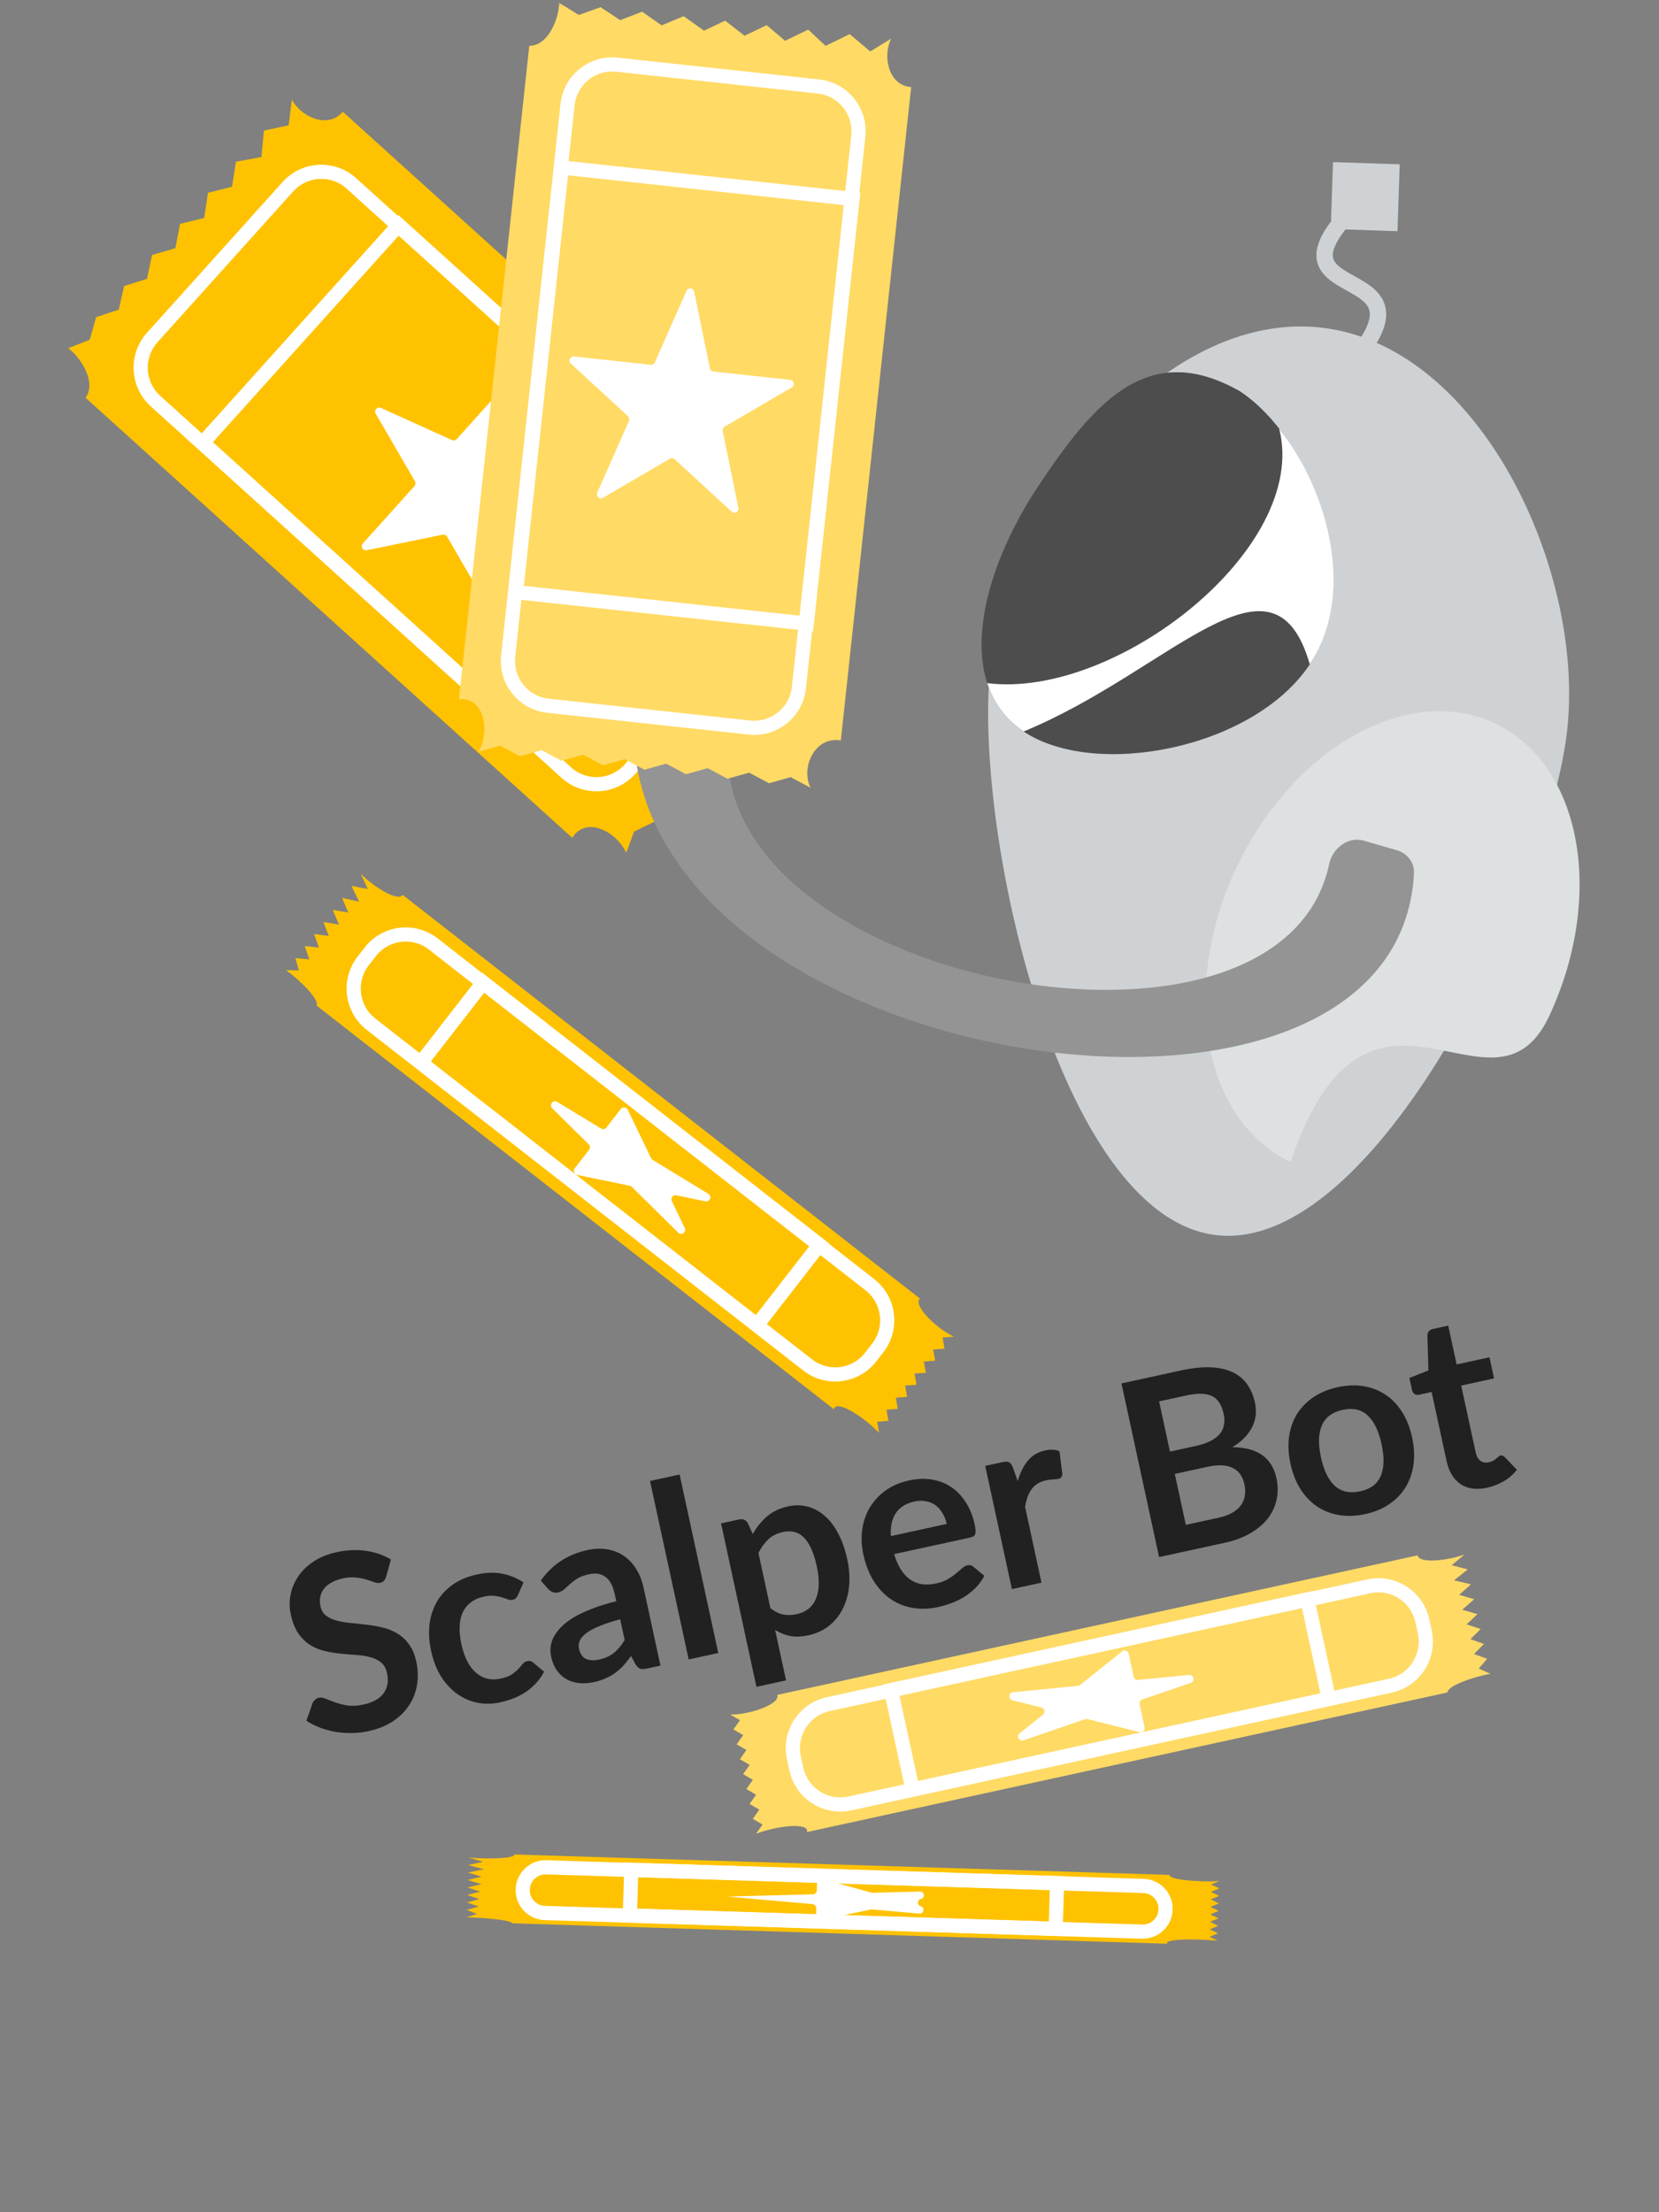 <svg width="117" height="156" viewBox="0 0 117 156" fill="none" xmlns="http://www.w3.org/2000/svg">
<rect x="0" y="0" width="117" height="156" fill="#808080" stroke="none"/>
<mask id="mask0_4002_1637" style="mask-type:luminance" maskUnits="userSpaceOnUse" x="0" y="0" width="117" height="156">
<path d="M116.455 0H0V156H116.455V0Z" fill="white"/>
</mask>
<g mask="url(#mask0_4002_1637)">
<path d="M98.713 11.588L98.556 16.303L93.852 16.145L94.009 11.431L98.713 11.588ZM94.289 25.854C95.297 24.794 95.912 23.966 96.254 23.317C96.595 22.668 96.642 22.242 96.591 21.958C96.54 21.68 96.378 21.439 96.085 21.193C95.781 20.938 95.391 20.72 94.942 20.47C94.517 20.235 94.029 19.965 93.643 19.627C93.243 19.277 92.901 18.811 92.847 18.172C92.795 17.552 93.022 16.882 93.503 16.137C93.984 15.388 94.756 14.507 95.889 13.445L96.677 14.289C95.576 15.321 94.88 16.128 94.471 16.763C94.059 17.403 93.973 17.814 93.996 18.074C94.016 18.314 94.138 18.526 94.4 18.756C94.677 18.998 95.051 19.21 95.5 19.459C95.925 19.695 96.421 19.967 96.826 20.307C97.241 20.657 97.61 21.117 97.725 21.751C97.838 22.378 97.686 23.073 97.273 23.856C96.861 24.638 96.168 25.554 95.124 26.652L94.289 25.854Z" fill="#CFD2D4"/>
<path d="M69.866 46.839C68.554 58.09 74.548 85.781 85.772 87.096C96.995 88.411 109.198 62.853 110.51 51.602C111.822 40.35 104.456 24.424 93.232 23.109C82.008 21.794 71.177 35.588 69.866 46.839Z" fill="#D9D9D9"/>
<path d="M69.866 46.839C68.554 58.09 74.548 85.781 85.772 87.096C96.995 88.411 109.198 62.853 110.51 51.602C111.822 40.35 104.456 24.424 93.232 23.109C82.008 21.794 71.177 35.588 69.866 46.839Z" fill="#134E78" fill-opacity="0.05"/>
<path d="M87.147 61.298C83.176 69.841 84.909 79.078 91.017 81.931C96.547 65.689 105.295 80.172 109.266 71.63C113.236 63.087 111.503 53.85 105.396 50.997C99.287 48.144 91.117 52.756 87.147 61.298Z" fill="#DEE1E2"/>
<path d="M73.21 34.305C69.236 40.278 67.16 48.218 72.191 51.582C77.222 54.946 88.398 52.819 92.373 46.846C96.346 40.873 92.496 30.968 87.464 27.604C80.991 23.905 77.184 28.332 73.21 34.305Z" fill="#212121"/>
<path d="M73.21 34.305C69.236 40.278 67.16 48.218 72.191 51.582C77.222 54.946 88.398 52.819 92.373 46.846C96.346 40.873 92.496 30.968 87.464 27.604C80.991 23.905 77.184 28.332 73.21 34.305Z" fill="white" fill-opacity="0.2"/>
<path d="M92.372 46.846C89.782 37.852 82.531 47.327 72.191 51.582C70.891 50.713 70.066 49.538 69.625 48.172C78.685 49.327 92.372 38.638 90.212 30.226C93.733 34.649 95.62 42.013 92.372 46.846Z" fill="white"/>
<path d="M24.174 7.88C23.11 9.145 21.182 8.203 20.585 7.02L20.359 8.835L18.613 9.212L18.435 11.075L16.641 11.404L16.364 13.168L14.669 13.596L14.4 15.368L12.697 15.788L12.37 17.501L10.725 17.98L10.366 19.661L8.753 20.171L8.376 21.835L6.781 22.363L6.331 23.954L4.809 24.555C5.694 25.188 6.832 26.984 6.031 28.045L40.359 59.082C41.288 57.537 43.451 58.588 44.166 60.14L44.714 58.648L46.138 57.948L46.686 56.456L48.11 55.756L48.658 54.264L50.082 53.564L50.63 52.073L52.054 51.372L52.602 49.881L54.026 49.18L54.575 47.689L55.998 46.988L56.547 45.497L57.97 44.796L58.519 43.305L59.942 42.605C58.378 42.354 57.167 40.222 58.501 38.917L24.174 7.88Z" fill="#FFC200"/>
<path d="M10.738 23.799L20.305 13.166C21.477 11.862 23.482 11.759 24.782 12.934L53.755 39.13C55.055 40.306 55.158 42.315 53.986 43.618L44.419 54.251C43.247 55.555 41.242 55.658 39.942 54.483L10.969 28.287C9.669 27.111 9.566 25.102 10.738 23.799Z" stroke="white"/>
<path d="M14.31 31.215L28.123 15.862L50.434 36.035L36.622 51.388L14.31 31.215Z" stroke="white"/>
<path d="M26.863 28.764C26.608 28.648 26.355 28.929 26.496 29.172L29.264 33.939C29.327 34.048 29.313 34.185 29.229 34.278L25.588 38.325C25.401 38.532 25.587 38.857 25.859 38.802L31.223 37.704C31.344 37.679 31.468 37.734 31.53 37.842L34.304 42.619C34.445 42.862 34.813 42.781 34.84 42.502L35.376 37.062C35.388 36.935 35.481 36.832 35.605 36.807L40.949 35.713C41.222 35.657 41.264 35.282 41.01 35.167L35.983 32.892C35.871 32.841 35.803 32.723 35.815 32.6L36.353 27.139C36.38 26.861 36.038 26.71 35.852 26.917L32.211 30.964C32.127 31.057 31.992 31.085 31.878 31.034L26.863 28.764Z" fill="white"/>
<path d="M28.397 63.105C28.072 63.614 26.312 62.517 25.446 61.62L25.935 62.694L24.787 62.469L25.328 63.586L24.128 63.318L24.561 64.347L23.468 64.167L23.911 65.203L22.809 65.016L23.188 66L22.15 65.864L22.493 66.82L21.491 66.713L21.814 67.653L20.832 67.562L21.076 68.437L20.173 68.411C21.053 69.04 22.539 70.463 22.333 70.915L58.812 99.379C58.938 98.659 60.909 99.887 61.996 101.046L61.861 100.259L62.655 100.197L62.52 99.41L63.314 99.348L63.179 98.561L63.973 98.499L63.838 97.712L64.632 97.65L64.497 96.863L65.291 96.802L65.156 96.014L65.951 95.953L65.815 95.166L66.61 95.104L66.475 94.316L67.269 94.255C66.028 93.686 64.366 92.033 64.876 91.57L28.397 63.105Z" fill="#FFC200"/>
<path d="M25.613 67.766L26.11 67.125C27.186 65.74 29.177 65.491 30.559 66.569L61.348 90.594C62.729 91.672 62.977 93.669 61.902 95.054L61.405 95.695C60.329 97.079 58.337 97.328 56.956 96.25L26.167 72.225C24.786 71.147 24.537 69.151 25.613 67.766Z" stroke="white"/>
<path d="M29.684 74.938L34.076 69.282L57.785 87.783L53.394 93.439L29.684 74.938Z" stroke="white"/>
<path d="M39.298 77.703C39.006 77.525 38.703 77.915 38.947 78.155L41.522 80.697C41.626 80.8 41.637 80.965 41.547 81.08L40.529 82.391C40.398 82.56 40.489 82.808 40.699 82.852L44.414 83.616C44.468 83.628 44.518 83.654 44.558 83.693L47.83 86.922C48.06 87.149 48.432 86.882 48.291 86.59L47.38 84.701C47.276 84.486 47.463 84.244 47.697 84.292L49.748 84.714C50.065 84.78 50.232 84.353 49.955 84.184L46.03 81.797C45.983 81.768 45.945 81.726 45.92 81.676L44.269 78.253C44.176 78.061 43.914 78.032 43.782 78.202L42.765 79.512C42.675 79.628 42.513 79.658 42.388 79.582L39.298 77.703Z" fill="white"/>
<path d="M36.284 130.772C36.33 131.069 34.267 131.112 33.037 130.987L34.072 131.288L33.02 131.515L34.123 131.818L33.004 132.043L33.968 132.341L32.987 132.571L33.963 132.869L32.971 133.098L33.864 133.393L32.955 133.626L33.802 133.918L32.938 134.153L33.761 134.445L32.922 134.681L33.642 134.968L32.906 135.208C33.985 135.22 36.026 135.385 36.133 135.626L82.338 137.067C82.005 136.74 84.317 136.692 85.879 136.861L85.299 136.579L85.896 136.334L85.316 136.052L85.912 135.806L85.332 135.524L85.929 135.279L85.348 134.996L85.945 134.751L85.365 134.469L85.962 134.224L85.381 133.941L85.978 133.695L85.397 133.414L85.994 133.168L85.413 132.886L86.01 132.64C84.678 132.754 82.359 132.543 82.488 132.214L36.284 130.772Z" fill="#FFC200"/>
<path d="M38.423 134.899C37.535 134.871 36.839 134.128 36.866 133.238C36.894 132.349 37.636 131.65 38.523 131.678L80.644 132.992C81.532 133.02 82.229 133.763 82.201 134.653C82.173 135.542 81.432 136.241 80.544 136.213L38.423 134.899Z" stroke="white"/>
<path d="M44.42 135.073L44.52 131.852L74.551 132.789L74.451 136.011L44.42 135.073Z" stroke="white"/>
<path d="M51.291 133.741L57.304 134.274C57.456 134.288 57.572 134.418 57.567 134.571L57.55 135.101C57.545 135.287 57.715 135.431 57.898 135.392L61.417 134.652C61.445 134.646 61.474 134.645 61.502 134.647L64.838 134.943C65.159 134.972 65.242 134.51 64.932 134.424C64.665 134.351 64.677 133.967 64.948 133.91C65.263 133.843 65.208 133.378 64.887 133.386L61.538 133.474C61.51 133.474 61.482 133.471 61.454 133.463L57.987 132.505C57.807 132.456 57.629 132.588 57.623 132.774L57.606 133.304C57.602 133.457 57.478 133.579 57.326 133.583L51.291 133.741Z" fill="white"/>
<path d="M99.984 109.678C100.058 110.279 102.117 110.052 103.286 109.619L102.381 110.376L103.513 110.67L102.543 111.442L103.742 111.722L102.906 112.462L103.969 112.773L103.123 113.515L104.198 113.824L103.431 114.547L104.425 114.875L103.704 115.588L104.653 115.926L103.956 116.634L104.881 116.977L104.283 117.661L105.109 118.029C104.044 118.214 102.09 118.853 102.081 119.349L56.908 129.192C57.106 128.488 54.798 128.74 53.319 129.314L53.78 128.662L53.091 128.262L53.552 127.611L52.863 127.211L53.324 126.56L52.635 126.159L53.096 125.509L52.407 125.109L52.868 124.457L52.179 124.058L52.641 123.406L51.951 123.006L52.413 122.355L51.723 121.955L52.185 121.304L51.495 120.904C52.86 120.929 55.072 120.159 54.811 119.521L99.984 109.678Z" fill="#FFDA65"/>
<path d="M100.483 115.088L100.311 114.295C99.939 112.58 98.251 111.491 96.54 111.864L58.413 120.172C56.703 120.544 55.617 122.237 55.989 123.952L56.161 124.745C56.533 126.46 58.221 127.548 59.932 127.175L98.058 118.868C99.769 118.495 100.855 116.803 100.483 115.088Z" stroke="white"/>
<path d="M93.717 119.788L92.198 112.785L62.838 119.182L64.357 126.186L93.717 119.788Z" stroke="white"/>
<path d="M83.856 118.112C84.197 118.078 84.301 118.561 83.978 118.672L80.559 119.847C80.421 119.894 80.34 120.038 80.371 120.181L80.723 121.805C80.768 122.014 80.578 122.198 80.371 122.146L76.692 121.224C76.638 121.211 76.581 121.213 76.528 121.231L72.186 122.723C71.879 122.828 71.66 122.426 71.913 122.224L73.55 120.916C73.737 120.767 73.672 120.468 73.44 120.409L71.409 119.901C71.095 119.822 71.129 119.365 71.451 119.333L76.019 118.883C76.075 118.878 76.127 118.856 76.171 118.822L79.137 116.452C79.304 116.318 79.552 116.407 79.598 116.616L79.95 118.239C79.981 118.383 80.114 118.48 80.26 118.466L83.856 118.112Z" fill="white"/>
<path d="M51.431 54.596C53.62 69.989 90.46 76.365 93.736 60.943C93.975 59.816 95.07 58.962 96.175 59.28L98.525 59.957C99.245 60.165 99.761 60.835 99.721 61.585C98.576 82.963 48.789 76.073 44.926 54.078C44.734 52.986 45.732 52.118 46.82 52.32L49.915 52.894C50.735 53.045 51.314 53.769 51.431 54.596Z" fill="#949494"/>
<path d="M64.26 6.142C62.613 6.02 62.245 3.902 62.851 2.724L61.373 3.628L59.924 2.407L58.227 3.235L56.996 2.091L55.368 2.877L54.069 1.774L52.508 2.52L51.141 1.457L49.649 2.162L48.214 1.14L46.659 1.789L45.286 0.824L43.738 1.423L42.359 0.507L40.817 1.058L39.431 0.19C39.439 1.279 38.654 3.257 37.327 3.228L32.367 49.302C34.16 49.151 34.578 51.524 33.744 53.014L35.271 52.585L36.671 53.33L38.198 52.902L39.599 53.647L41.125 53.219L42.526 53.964L44.053 53.535L45.453 54.281L46.98 53.852L48.381 54.597L49.908 54.169L51.308 54.914L52.835 54.486L54.236 55.231L55.763 54.802L57.163 55.548C56.449 54.131 57.462 51.898 59.299 52.216L64.26 6.142Z" fill="#FFDA65"/>
<path d="M43.518 4.562L57.719 6.099C59.46 6.287 60.719 7.854 60.531 9.599L56.344 48.486C56.156 50.231 54.593 51.493 52.852 51.305L38.651 49.768C36.91 49.58 35.651 48.013 35.839 46.268L40.026 7.381C40.214 5.636 41.778 4.374 43.518 4.562Z" stroke="white"/>
<path d="M39.619 11.811L60.123 14.029L56.899 43.975L36.395 41.757L39.619 11.811Z" stroke="white"/>
<path d="M48.958 20.569C48.902 20.294 48.526 20.253 48.413 20.51L46.183 25.552C46.132 25.667 46.013 25.736 45.889 25.723L40.483 25.138C40.207 25.108 40.053 25.449 40.257 25.638L44.289 29.35C44.38 29.434 44.407 29.567 44.357 29.68L42.122 34.734C42.009 34.991 42.289 35.242 42.531 35.101L47.242 32.347C47.351 32.283 47.489 32.298 47.582 32.383L51.599 36.082C51.804 36.272 52.132 36.086 52.076 35.811L50.968 30.396C50.943 30.274 50.998 30.151 51.105 30.088L55.834 27.323C56.075 27.183 55.997 26.816 55.72 26.786L50.315 26.201C50.19 26.188 50.089 26.095 50.063 25.972L48.958 20.569Z" fill="white"/>
<path d="M27.235 111.171C27.193 111.304 27.139 111.407 27.073 111.481C27.01 111.548 26.923 111.593 26.81 111.618C26.692 111.643 26.553 111.63 26.394 111.575C26.239 111.515 26.055 111.451 25.84 111.386C25.625 111.32 25.379 111.273 25.102 111.245C24.829 111.21 24.517 111.23 24.168 111.306C23.853 111.374 23.585 111.474 23.366 111.605C23.145 111.73 22.968 111.877 22.834 112.048C22.706 112.218 22.623 112.408 22.585 112.617C22.547 112.82 22.552 113.035 22.601 113.261C22.663 113.549 22.794 113.772 22.994 113.929C23.198 114.086 23.448 114.203 23.742 114.281C24.036 114.359 24.364 114.414 24.725 114.449C25.086 114.482 25.457 114.522 25.839 114.569C26.22 114.611 26.597 114.677 26.97 114.767C27.342 114.851 27.688 114.989 28.006 115.18C28.323 115.365 28.599 115.619 28.834 115.94C29.075 116.26 29.25 116.674 29.36 117.182C29.48 117.736 29.496 118.276 29.41 118.803C29.328 119.324 29.143 119.805 28.855 120.245C28.572 120.679 28.191 121.058 27.712 121.381C27.232 121.698 26.654 121.93 25.979 122.078C25.59 122.162 25.198 122.206 24.804 122.209C24.411 122.217 24.024 122.189 23.644 122.124C23.27 122.058 22.91 121.958 22.563 121.827C22.216 121.696 21.898 121.534 21.609 121.343L22.04 120.106C22.079 120.014 22.138 119.933 22.217 119.863C22.295 119.787 22.385 119.738 22.486 119.716C22.627 119.685 22.792 119.711 22.981 119.794C23.169 119.872 23.39 119.956 23.646 120.048C23.902 120.141 24.192 120.214 24.516 120.267C24.845 120.314 25.22 120.291 25.643 120.199C26.291 120.058 26.759 119.797 27.048 119.415C27.335 119.027 27.417 118.545 27.292 117.97C27.222 117.647 27.084 117.403 26.876 117.235C26.675 117.066 26.427 116.942 26.133 116.865C25.837 116.781 25.51 116.728 25.152 116.705C24.793 116.683 24.427 116.653 24.053 116.616C23.679 116.579 23.306 116.519 22.934 116.434C22.562 116.349 22.216 116.209 21.896 116.013C21.577 115.816 21.294 115.546 21.049 115.204C20.808 114.854 20.627 114.4 20.506 113.841C20.41 113.395 20.403 112.941 20.486 112.479C20.574 112.017 20.752 111.585 21.019 111.184C21.286 110.783 21.646 110.43 22.099 110.124C22.552 109.819 23.099 109.596 23.741 109.457C24.462 109.299 25.151 109.268 25.808 109.361C26.466 109.455 27.052 109.658 27.569 109.972L27.235 111.171ZM36.537 112.463C36.492 112.556 36.443 112.631 36.391 112.69C36.344 112.748 36.265 112.789 36.152 112.813C36.045 112.837 35.934 112.828 35.819 112.788C35.703 112.742 35.566 112.695 35.409 112.647C35.249 112.593 35.065 112.556 34.854 112.537C34.648 112.511 34.401 112.529 34.114 112.592C33.748 112.671 33.441 112.809 33.195 113.005C32.947 113.194 32.757 113.434 32.625 113.723C32.498 114.01 32.429 114.342 32.415 114.717C32.401 115.087 32.442 115.495 32.539 115.941C32.639 116.404 32.776 116.805 32.95 117.146C33.13 117.485 33.34 117.759 33.579 117.967C33.818 118.169 34.083 118.306 34.376 118.379C34.668 118.446 34.98 118.443 35.312 118.37C35.644 118.298 35.903 118.2 36.089 118.077C36.279 117.947 36.434 117.819 36.554 117.692C36.673 117.56 36.774 117.443 36.859 117.342C36.947 117.234 37.056 117.166 37.186 117.138C37.355 117.101 37.496 117.138 37.608 117.25L38.373 117.882C38.201 118.203 38 118.486 37.77 118.731C37.539 118.971 37.289 119.179 37.02 119.356C36.756 119.525 36.474 119.666 36.174 119.779C35.88 119.89 35.581 119.979 35.277 120.045C34.742 120.162 34.216 120.173 33.7 120.078C33.183 119.978 32.705 119.774 32.267 119.467C31.829 119.16 31.446 118.753 31.118 118.245C30.794 117.73 30.555 117.117 30.401 116.406C30.263 115.768 30.226 115.158 30.288 114.577C30.356 113.989 30.524 113.458 30.793 112.986C31.061 112.508 31.433 112.099 31.908 111.759C32.383 111.419 32.961 111.175 33.642 111.027C34.29 110.886 34.879 110.867 35.408 110.971C35.944 111.073 36.448 111.277 36.921 111.582L36.537 112.463ZM43.738 114.187C43.141 114.346 42.646 114.51 42.252 114.678C41.857 114.841 41.548 115.009 41.326 115.182C41.104 115.354 40.956 115.531 40.883 115.712C40.811 115.894 40.794 116.078 40.835 116.264C40.914 116.631 41.078 116.87 41.327 116.982C41.58 117.092 41.882 117.109 42.231 117.033C42.659 116.94 43.012 116.783 43.288 116.564C43.569 116.337 43.825 116.033 44.055 115.652L43.738 114.187ZM38.14 111.459C38.939 110.327 40.039 109.608 41.442 109.303C41.949 109.193 42.421 109.179 42.857 109.261C43.293 109.338 43.681 109.496 44.021 109.735C44.361 109.968 44.646 110.276 44.876 110.658C45.112 111.038 45.283 111.474 45.389 111.965L46.577 117.453L45.631 117.659C45.434 117.702 45.276 117.707 45.157 117.674C45.036 117.635 44.925 117.532 44.824 117.365L44.503 116.778C44.326 117.024 44.15 117.246 43.974 117.443C43.798 117.636 43.608 117.807 43.404 117.957C43.201 118.108 42.975 118.237 42.727 118.344C42.486 118.456 42.211 118.546 41.901 118.613C41.535 118.692 41.186 118.718 40.856 118.689C40.524 118.655 40.224 118.563 39.956 118.415C39.688 118.266 39.46 118.059 39.273 117.792C39.085 117.526 38.949 117.198 38.865 116.808C38.817 116.587 38.807 116.362 38.833 116.132C38.859 115.896 38.932 115.661 39.053 115.428C39.179 115.193 39.355 114.96 39.582 114.728C39.809 114.495 40.1 114.272 40.455 114.059C40.815 113.844 41.243 113.642 41.739 113.451C42.233 113.255 42.807 113.076 43.463 112.916L43.353 112.408C43.227 111.827 43.01 111.424 42.702 111.201C42.393 110.973 42.005 110.91 41.538 111.012C41.2 111.085 40.927 111.186 40.718 111.314C40.516 111.441 40.341 111.574 40.194 111.712C40.046 111.844 39.91 111.966 39.786 112.076C39.668 112.184 39.525 112.256 39.356 112.293C39.209 112.325 39.078 112.315 38.96 112.264C38.842 112.207 38.74 112.135 38.657 112.047L38.14 111.459ZM47.93 103.98L50.655 116.566L48.568 117.02L45.843 104.434L47.93 103.98ZM54.333 113.407C54.632 113.643 54.932 113.79 55.234 113.849C55.541 113.907 55.858 113.9 56.185 113.829C56.5 113.76 56.772 113.638 56.999 113.465C57.227 113.291 57.402 113.064 57.524 112.783C57.652 112.501 57.724 112.166 57.74 111.779C57.755 111.385 57.709 110.937 57.6 110.434C57.489 109.926 57.354 109.506 57.194 109.175C57.038 108.836 56.86 108.573 56.661 108.386C56.461 108.199 56.24 108.079 55.998 108.025C55.763 107.969 55.507 107.972 55.23 108.032C54.797 108.126 54.448 108.3 54.184 108.552C53.919 108.8 53.688 109.119 53.489 109.511L54.333 113.407ZM53.086 108.18C53.354 107.701 53.687 107.289 54.083 106.943C54.48 106.596 54.983 106.357 55.591 106.224C56.064 106.122 56.516 106.126 56.948 106.239C57.385 106.352 57.785 106.566 58.149 106.883C58.517 107.193 58.837 107.608 59.109 108.128C59.385 108.642 59.6 109.254 59.754 109.966C59.895 110.615 59.937 111.236 59.883 111.827C59.828 112.418 59.681 112.952 59.442 113.43C59.209 113.907 58.887 114.31 58.475 114.643C58.068 114.968 57.58 115.192 57.011 115.316C56.527 115.422 56.097 115.438 55.721 115.366C55.345 115.288 54.993 115.146 54.665 114.94L55.435 118.497L53.348 118.951L50.852 107.424L52.128 107.147C52.398 107.088 52.603 107.176 52.743 107.412L53.086 108.18ZM66.765 107.464C66.706 107.193 66.612 106.948 66.481 106.728C66.356 106.501 66.197 106.314 66.006 106.166C65.815 106.019 65.59 105.92 65.332 105.87C65.077 105.812 64.796 105.818 64.485 105.885C63.883 106.016 63.444 106.292 63.17 106.713C62.901 107.132 62.787 107.668 62.828 108.321L66.765 107.464ZM63.059 109.592C63.189 110.031 63.352 110.401 63.547 110.701C63.74 110.996 63.962 111.229 64.211 111.399C64.459 111.564 64.733 111.67 65.032 111.717C65.336 111.757 65.656 111.741 65.994 111.667C66.332 111.594 66.613 111.491 66.839 111.36C67.069 111.226 67.265 111.092 67.424 110.957C67.589 110.821 67.73 110.698 67.849 110.59C67.972 110.48 68.099 110.411 68.228 110.383C68.403 110.345 68.546 110.382 68.659 110.493L69.424 111.125C69.252 111.446 69.042 111.731 68.795 111.98C68.548 112.224 68.278 112.436 67.987 112.617C67.7 112.792 67.398 112.938 67.082 113.054C66.77 113.169 66.463 113.259 66.159 113.325C65.556 113.456 64.974 113.48 64.413 113.395C63.851 113.305 63.336 113.106 62.869 112.8C62.4 112.488 61.994 112.068 61.649 111.539C61.304 111.006 61.049 110.358 60.883 109.596C60.755 109.003 60.73 108.426 60.809 107.865C60.887 107.298 61.062 106.784 61.333 106.323C61.61 105.855 61.98 105.452 62.443 105.115C62.913 104.776 63.471 104.536 64.119 104.395C64.665 104.276 65.188 104.254 65.688 104.329C66.187 104.403 66.64 104.574 67.046 104.84C67.45 105.101 67.799 105.457 68.091 105.908C68.388 106.352 68.604 106.887 68.74 107.513C68.808 107.83 68.821 108.052 68.778 108.18C68.733 108.302 68.615 108.383 68.424 108.425L63.059 109.592ZM71.777 104.45C71.935 103.871 72.168 103.394 72.476 103.02C72.783 102.64 73.19 102.395 73.697 102.285C74.097 102.197 74.437 102.215 74.717 102.338L74.921 103.934C74.915 104.042 74.889 104.124 74.842 104.181C74.8 104.232 74.734 104.267 74.644 104.287C74.559 104.305 74.429 104.319 74.254 104.327C74.085 104.335 73.921 104.355 73.764 104.389C73.532 104.44 73.334 104.518 73.169 104.626C73.003 104.733 72.861 104.867 72.743 105.028C72.629 105.183 72.535 105.364 72.462 105.569C72.394 105.773 72.337 106.001 72.292 106.253L73.451 111.606L71.364 112.06L69.482 103.37L70.707 103.104C70.921 103.057 71.079 103.064 71.181 103.125C71.281 103.18 71.367 103.303 71.437 103.494L71.777 104.45ZM85.928 107.028C86.351 106.936 86.694 106.809 86.959 106.644C87.225 106.48 87.424 106.295 87.556 106.089C87.694 105.881 87.775 105.657 87.799 105.415C87.829 105.172 87.817 104.923 87.761 104.67C87.704 104.404 87.611 104.176 87.481 103.986C87.35 103.789 87.178 103.638 86.966 103.53C86.753 103.416 86.494 103.352 86.19 103.335C85.891 103.318 85.542 103.352 85.142 103.439L82.852 103.938L83.63 107.528L85.928 107.028ZM81.745 98.822L82.511 102.362L84.32 101.969C85.097 101.799 85.652 101.531 85.985 101.163C86.323 100.793 86.427 100.301 86.293 99.686C86.155 99.047 85.876 98.632 85.457 98.439C85.038 98.247 84.446 98.234 83.68 98.401L81.745 98.822ZM83.298 96.639C84.098 96.465 84.799 96.392 85.401 96.421C86.002 96.45 86.514 96.566 86.936 96.77C87.363 96.972 87.704 97.256 87.96 97.62C88.216 97.984 88.398 98.418 88.507 98.92C88.57 99.208 88.587 99.494 88.56 99.778C88.532 100.056 88.453 100.33 88.323 100.601C88.197 100.865 88.016 101.12 87.781 101.366C87.551 101.611 87.261 101.84 86.912 102.052C88.672 102.065 89.708 102.791 90.02 104.231C90.133 104.751 90.138 105.252 90.036 105.736C89.934 106.219 89.729 106.662 89.422 107.066C89.113 107.464 88.702 107.814 88.189 108.115C87.676 108.416 87.065 108.643 86.355 108.798L81.743 109.801L79.091 97.555L83.298 96.639ZM94.344 97.818C94.986 97.678 95.592 97.657 96.161 97.751C96.735 97.845 97.25 98.043 97.705 98.347C98.165 98.648 98.557 99.054 98.879 99.563C99.202 100.072 99.437 100.669 99.585 101.351C99.735 102.041 99.768 102.684 99.685 103.281C99.602 103.879 99.414 104.413 99.121 104.885C98.833 105.355 98.448 105.752 97.964 106.077C97.485 106.4 96.924 106.631 96.282 106.77C95.635 106.911 95.024 106.935 94.449 106.842C93.874 106.748 93.356 106.547 92.894 106.239C92.438 105.931 92.046 105.522 91.718 105.015C91.395 104.506 91.159 103.906 91.01 103.218C90.862 102.534 90.829 101.894 90.912 101.297C91.001 100.698 91.19 100.166 91.478 99.701C91.772 99.235 92.162 98.841 92.646 98.516C93.13 98.192 93.696 97.959 94.344 97.818ZM95.934 105.161C96.655 105.005 97.135 104.646 97.373 104.086C97.617 103.524 97.637 102.775 97.434 101.837C97.232 100.9 96.903 100.224 96.447 99.809C95.997 99.392 95.412 99.262 94.691 99.419C93.959 99.578 93.469 99.945 93.221 100.519C92.979 101.086 92.958 101.836 93.16 102.768C93.361 103.699 93.69 104.373 94.146 104.788C94.606 105.196 95.202 105.321 95.934 105.161ZM104.876 104.909C104.121 105.074 103.495 104.989 102.997 104.653C102.505 104.311 102.177 103.764 102.015 103.014L100.964 98.16L100.076 98.353C99.964 98.378 99.86 98.362 99.765 98.306C99.671 98.25 99.607 98.148 99.576 98.001L99.396 97.171L100.74 96.64L100.666 94.173C100.67 94.054 100.705 93.954 100.77 93.875C100.836 93.796 100.93 93.743 101.054 93.716L102.135 93.48L102.728 96.216L105.043 95.712L105.366 97.203L103.05 97.706L104.07 102.416C104.129 102.687 104.24 102.884 104.402 103.009C104.57 103.132 104.77 103.168 105.001 103.118C105.13 103.089 105.234 103.052 105.313 103.006C105.395 102.952 105.464 102.902 105.518 102.854C105.579 102.806 105.631 102.762 105.676 102.723C105.719 102.677 105.766 102.65 105.817 102.639C105.879 102.625 105.933 102.631 105.98 102.656C106.026 102.676 106.077 102.712 106.136 102.764L106.981 103.645C106.732 103.965 106.424 104.233 106.058 104.448C105.692 104.664 105.298 104.818 104.876 104.909Z" fill="#212121"/>
</g>
</svg>
